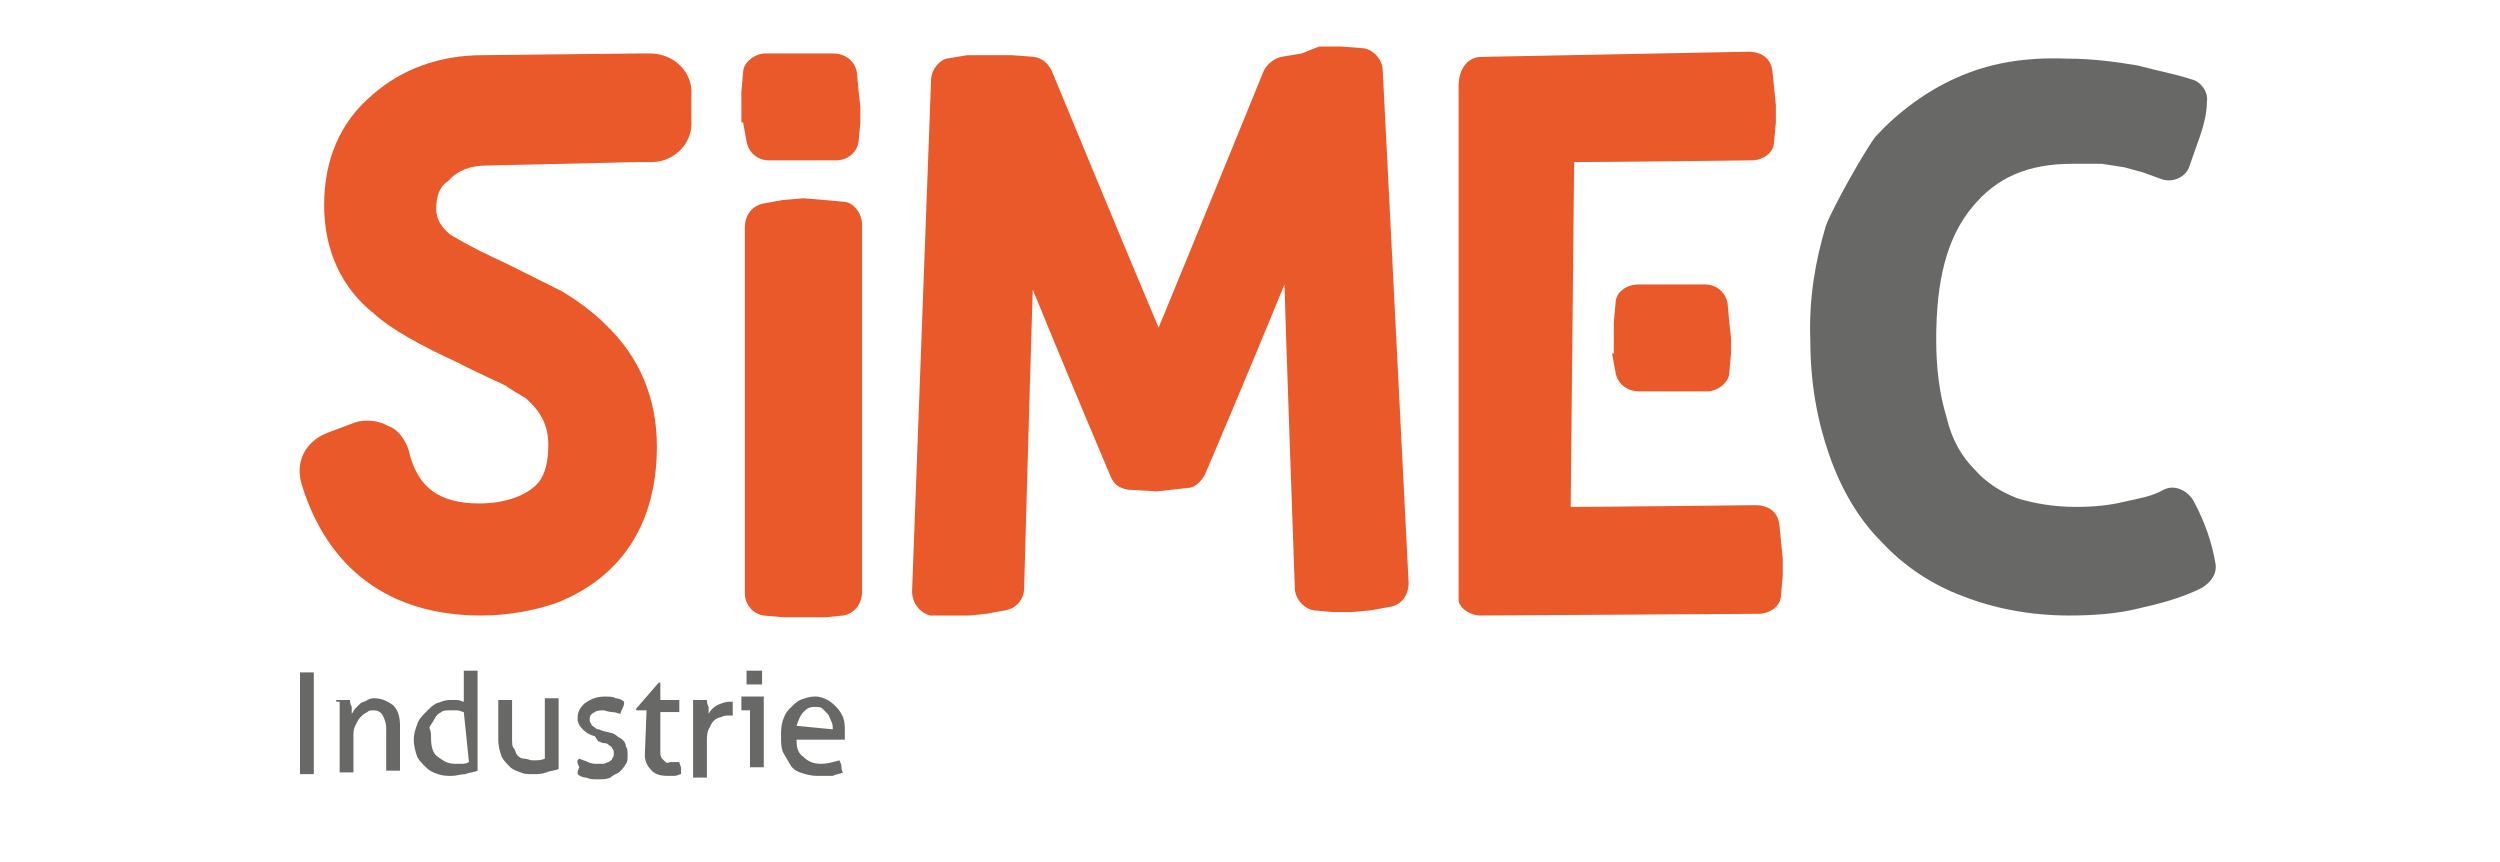 <?xml version="1.0" encoding="utf-8"?>
<!-- Generator: Adobe Illustrator 21.1.0, SVG Export Plug-In . SVG Version: 6.00 Build 0)  -->
<svg version="1.1" id="Calque_1" xmlns="http://www.w3.org/2000/svg" xmlns:xlink="http://www.w3.org/1999/xlink" x="0px" y="0px"
	 width="145px" height="50px" viewBox="0 0 145 50" style="enable-background:new 0 0 145 50;" xml:space="preserve">
<style type="text/css">
	.st0{fill:#EA5929;}
	.st1{fill:#686867;}
</style>
<path class="st0" d="M75.5,3.1l-1.2,0.2c-0.4,0.1-0.8,0.4-1,0.8c0,0-4.4,10.8-6.1,14.9C65.5,15,61,4.1,61,4.1
	c-0.2-0.4-0.5-0.7-1-0.8l-1.3-0.1h-1.3h-1.3l-1.2,0.2C54.5,3.5,54,4,54,4.7l-1.1,29.6c0,0.7,0.5,1.3,1.1,1.4h1.1h1.1l1-0.1l1.1-0.2
	c0.6-0.1,1.1-0.6,1.1-1.3c0,0,0.3-10.9,0.5-17.3c2,4.9,4.5,10.8,4.5,10.8c0.2,0.5,0.5,0.7,1,0.8l1.7,0.1l1.8-0.2
	c0.4,0,0.8-0.4,1-0.8c0,0,2.6-6.1,4.6-11c0,0.7,0.6,17.6,0.6,17.6c0,0.6,0.5,1.2,1.1,1.3l1.1,0.1h1.1l1.1-0.1l1.1-0.2
	c0.7-0.1,1.1-0.7,1.1-1.4L80.2,4.1c0-0.6-0.5-1.2-1.1-1.3l-1.3-0.1h-1.3L75.5,3.1z"/>
<path class="st1" d="M113.5,4.5c-1.8,0.8-3.4,2-4.7,3.4c-0.5,0.6-2.5,4.1-2.9,5.2c-0.6,2-1,4.2-0.9,6.7c0,2.4,0.4,4.6,1.1,6.6
	c0.7,2,1.7,3.7,3,5c1.3,1.4,2.9,2.5,4.8,3.2c1.8,0.7,3.9,1.1,6.1,1.1c1.4,0,2.8-0.1,4-0.4c1.3-0.3,2.5-0.6,3.7-1.2
	c0.5-0.3,0.9-0.8,0.8-1.4c-0.2-1.2-0.6-2.4-1.3-3.7c-0.4-0.6-1.1-0.9-1.7-0.6c-0.7,0.4-1.4,0.5-2.3,0.7c-0.8,0.2-1.7,0.3-2.8,0.3
	c-1.3,0-2.4-0.2-3.4-0.5c-1-0.4-1.8-0.9-2.5-1.7c-0.7-0.7-1.3-1.7-1.6-3c-0.4-1.3-0.6-2.8-0.6-4.5c0-3.4,0.6-5.9,2.1-7.7
	c1.4-1.7,3.2-2.5,5.8-2.5h1.7l1.3,0.2l1.1,0.3l1.1,0.4c0.6,0.2,1.4-0.1,1.6-0.8l0.6-1.7c0.2-0.6,0.4-1.3,0.4-2
	c0.1-0.6-0.4-1.2-0.9-1.3c-0.9-0.3-2-0.5-3.1-0.8c-1.2-0.2-2.6-0.4-4.1-0.4C117.3,3.3,115.3,3.7,113.5,4.5z"/>
<path class="st0" d="M37.7,3.1h-0.5l0,0l-9.2,0.1c-2.5,0-4.7,0.8-6.4,2.3c-1.9,1.6-2.8,3.8-2.8,6.4s1,4.8,2.9,6.3
	c1,0.9,2.6,1.8,5,2.9c-0.1,0,2.7,1.3,2.7,1.3c-0.1,0,1.1,0.7,1.1,0.7c0.9,0.8,1.3,1.6,1.3,2.7c0,1.6-0.5,2.2-0.9,2.5
	c-0.6,0.5-1.7,0.9-3.1,0.9c-2.3,0-3.6-0.9-4.1-3.1c-0.2-0.6-0.6-1.2-1.2-1.4c-0.5-0.3-1.3-0.4-1.9-0.2l-1.6,0.6
	c-1.3,0.5-1.9,1.7-1.5,3c1.5,4.9,5.1,7.6,10.4,7.6c1.6,0,3.1-0.3,4.3-0.7c3.9-1.5,5.9-4.7,5.9-9.1c0-2.8-1-5.2-3-7.1
	c-0.6-0.6-1.5-1.3-2.5-1.9l-3.2-1.6c-2.4-1.1-3.1-1.6-3.3-1.7c-0.7-0.6-0.8-1.1-0.8-1.5c0-0.7,0.2-1.3,0.7-1.6
	c0.5-0.6,1.3-0.9,2.2-0.9L37,9.4l0,0h0.8c1.3,0,2.4-1.1,2.3-2.4V5.5C40.2,4.2,39.1,3.1,37.7,3.1z"/>
<path class="st0" d="M45.4,11.6l-1.1,0.2c-0.6,0.1-1.1,0.6-1.1,1.4v21.2c0,0.6,0.4,1.2,1.1,1.3l1.1,0.1h1.2h1.3l1-0.1
	c0.6-0.1,1.1-0.6,1.1-1.4V13c0-0.6-0.5-1.3-1.1-1.3l-1.1-0.1l-1.2-0.1L45.4,11.6z"/>
<path class="st0" d="M43.1,7.1l0.2,1.1c0.1,0.6,0.6,1.1,1.3,1.1h3.9c0.6,0,1.2-0.4,1.3-1.1l0.1-1.1V6.2l-0.1-0.9l-0.1-1.1
	c-0.1-0.6-0.6-1.1-1.4-1.1h-3.9c-0.6,0-1.3,0.5-1.3,1.1l-0.1,1.1v0.8V7.1z"/>
<g>
	<g>
		<path class="st0" d="M91.3,9.4c2.1,0,10.3-0.1,10.3-0.1c0.6,0,1.3-0.4,1.3-1.1l0.1-1.1v-1l-0.2-2c-0.1-0.7-0.6-1.1-1.4-1.1
			L85.9,3.3c-0.7,0-1.3,0.6-1.3,1.7v29.8c0,0.4,0.6,0.9,1.3,0.9l16.1-0.1c0.6,0,1.3-0.4,1.3-1.1l0.1-1.1v-1l-0.2-2
			c-0.1-0.7-0.6-1.1-1.4-1.1c0,0-8.6,0.1-10.7,0.1L91.3,9.4z"/>
	</g>
	<path class="st0" d="M93.5,20.5l0.2,1.1c0.1,0.6,0.6,1.1,1.4,1.1h3.9c0.6,0,1.3-0.5,1.3-1.1l0.1-1.1v-0.9l-0.1-0.9l-0.1-1.1
		c-0.1-0.6-0.6-1.1-1.3-1.1h-3.9c-0.6,0-1.3,0.4-1.3,1.1l-0.1,1.1v0.8V20.5z"/>
</g>
<g>
	<path class="st1" d="M17.4,39c0.1,0,0.1,0,0.2,0c0.1,0,0.2,0,0.2,0h0.2h0.2v5.9c-0.1,0-0.1,0-0.2,0c-0.1,0-0.2,0-0.2,0
		c-0.1,0-0.2,0-0.2,0c-0.1,0-0.2,0-0.2,0V39z"/>
	<path class="st1" d="M19.5,40.6c0.1,0,0.1,0,0.2,0s0.1,0,0.2,0s0.1,0,0.2,0s0.1,0,0.2,0c0,0.1,0,0.2,0.1,0.4c0,0.2,0,0.3,0,0.4
		c0.1-0.1,0.1-0.2,0.2-0.3c0.1-0.1,0.2-0.2,0.3-0.3c0.1-0.1,0.3-0.1,0.4-0.2c0.2-0.1,0.3-0.1,0.4-0.1c0.5,0,0.8,0.2,1.1,0.4
		c0.3,0.3,0.4,0.7,0.4,1.2v2.6c-0.1,0-0.1,0-0.2,0s-0.2,0-0.2,0s-0.1,0-0.2,0c-0.1,0-0.2,0-0.2,0v-2.4c0-0.4-0.1-0.6-0.2-0.8
		s-0.3-0.3-0.5-0.3c-0.2,0-0.3,0-0.4,0.1c-0.2,0.1-0.3,0.2-0.4,0.3c-0.1,0.1-0.2,0.3-0.3,0.5c-0.1,0.2-0.1,0.4-0.1,0.6v2.1
		c-0.1,0-0.1,0-0.2,0c-0.1,0-0.2,0-0.2,0s-0.1,0-0.2,0s-0.2,0-0.2,0v-4.1H19.5z"/>
	<path class="st1" d="M26.9,38.9c0.1,0,0.1,0,0.2,0s0.2,0,0.2,0c0.1,0,0.1,0,0.2,0s0.2,0,0.2,0v5.8c-0.2,0.1-0.5,0.1-0.7,0.2
		c-0.3,0-0.5,0.1-0.8,0.1s-0.5,0-0.8-0.1c-0.3-0.1-0.5-0.2-0.7-0.4c-0.2-0.2-0.4-0.4-0.5-0.6c-0.1-0.3-0.2-0.6-0.2-1
		s0.1-0.6,0.2-0.9c0.1-0.3,0.3-0.5,0.5-0.7s0.4-0.4,0.6-0.5c0.3-0.1,0.5-0.2,0.8-0.2c0.2,0,0.3,0,0.4,0c0.2,0,0.3,0.1,0.4,0.1
		L26.9,38.9L26.9,38.9z M26.9,41.3c-0.1,0-0.2-0.1-0.4-0.1c-0.1,0-0.3,0-0.4,0c-0.2,0-0.4,0-0.5,0.1c-0.2,0.1-0.3,0.2-0.4,0.4
		s-0.2,0.3-0.3,0.5C25,42.4,25,42.6,25,42.8c0,0.5,0.1,0.9,0.4,1.1s0.5,0.4,1,0.4c0.2,0,0.3,0,0.4,0s0.2,0,0.4-0.1L26.9,41.3
		L26.9,41.3z"/>
	<path class="st1" d="M28.9,40.6c0.1,0,0.1,0,0.2,0s0.2,0,0.2,0c0.1,0,0.1,0,0.2,0c0.1,0,0.2,0,0.2,0v2.2c0,0.3,0,0.5,0.1,0.6
		s0.1,0.3,0.2,0.4s0.2,0.2,0.4,0.2c0.2,0,0.3,0.1,0.5,0.1c0.3,0,0.5,0,0.7-0.1v-3.5c0.1,0,0.1,0,0.2,0s0.2,0,0.2,0s0.1,0,0.2,0
		s0.2,0,0.2,0v4.1c-0.2,0.1-0.5,0.1-0.7,0.2c-0.3,0.1-0.5,0.1-0.8,0.1c-0.3,0-0.5,0-0.7-0.1c-0.3-0.1-0.5-0.2-0.6-0.3
		c-0.2-0.2-0.4-0.4-0.5-0.6c-0.1-0.3-0.2-0.6-0.2-1v-2.3H28.9z"/>
	<path class="st1" d="M33.6,44c0.2,0.1,0.3,0.1,0.5,0.2c0.2,0.1,0.4,0.1,0.5,0.1c0.1,0,0.3,0,0.4,0s0.2-0.1,0.3-0.1
		c0.1-0.1,0.2-0.1,0.2-0.2c0.1-0.1,0.1-0.2,0.1-0.3s0-0.2-0.1-0.3c0-0.1-0.1-0.1-0.2-0.2c-0.1-0.1-0.2-0.1-0.3-0.1
		c-0.1,0-0.2-0.1-0.3-0.1l-0.2-0.3c-0.4-0.1-0.6-0.3-0.7-0.4c-0.2-0.2-0.3-0.4-0.3-0.6c0-0.4,0.1-0.6,0.4-0.9
		c0.3-0.2,0.6-0.4,1.2-0.4c0.2,0,0.5,0,0.6,0.1c0.2,0,0.4,0.1,0.5,0.2c0,0.1,0,0.2-0.1,0.4S36,41.3,36,41.4c-0.1,0-0.3-0.1-0.5-0.1
		s-0.4-0.1-0.5-0.1s-0.4,0-0.5,0.1c-0.2,0.1-0.3,0.2-0.3,0.4c0,0.1,0,0.2,0.1,0.3c0,0.1,0.1,0.1,0.2,0.2c0.1,0.1,0.2,0.1,0.2,0.1
		c0.1,0,0.2,0.1,0.3,0.1l0.4,0.1c0.1,0,0.3,0.1,0.4,0.2c0.1,0.1,0.2,0.1,0.3,0.2c0.1,0.1,0.2,0.2,0.2,0.4c0.1,0.1,0.1,0.3,0.1,0.5
		s0,0.4-0.1,0.5c-0.1,0.2-0.2,0.3-0.4,0.5c-0.2,0.1-0.4,0.2-0.5,0.3c-0.2,0.1-0.5,0.1-0.7,0.1c-0.3,0-0.5,0-0.7-0.1
		c-0.2,0-0.4-0.1-0.5-0.2c0-0.1,0-0.2,0.1-0.4C33.4,44.1,33.5,44.1,33.6,44z"/>
	<path class="st1" d="M37.5,41.2h-0.6v-0.1l1.3-1.5h0.1v1h1.1c0,0.1,0,0.2,0,0.3s0,0.1,0,0.2c0,0.1,0,0.1,0,0.2h-1.1v1.9
		c0,0.3,0,0.5,0,0.5c0,0.2,0.1,0.3,0.1,0.3c0.1,0.1,0.1,0.1,0.2,0.2c0.1,0.1,0.2,0,0.3,0c0.1,0,0.2,0,0.3,0c0.1,0,0.2,0,0.2,0
		c0,0.1,0.1,0.2,0.1,0.4c0,0.2,0,0.2,0,0.3c-0.1,0-0.2,0.1-0.4,0.1c-0.1,0-0.3,0-0.4,0c-0.4,0-0.7-0.1-0.9-0.3
		c-0.2-0.2-0.4-0.5-0.4-0.9L37.5,41.2L37.5,41.2z"/>
	<path class="st1" d="M40.2,40.6c0.1,0,0.1,0,0.2,0s0.1,0,0.2,0s0.1,0,0.2,0s0.1,0,0.2,0c0,0.1,0,0.2,0.1,0.4c0,0.1,0,0.3,0,0.4
		c0.1-0.2,0.3-0.4,0.5-0.5s0.5-0.2,0.7-0.2h0.1c0.1,0,0.1,0,0.1,0c0,0.1,0,0.1,0,0.2c0,0.1,0,0.1,0,0.2s0,0.1,0,0.2
		c0,0.1,0,0.2,0,0.2h-0.1h-0.1c-0.2,0-0.3,0-0.5,0.1c-0.1,0-0.3,0.1-0.4,0.2c-0.1,0.1-0.2,0.3-0.3,0.5c-0.1,0.2-0.1,0.5-0.1,0.7v2.1
		c-0.1,0-0.1,0-0.2,0s-0.2,0-0.2,0s-0.1,0-0.2,0s-0.2,0-0.2,0L40.2,40.6L40.2,40.6z"/>
	<path class="st1" d="M43.5,41.2H43c0,0,0-0.1,0-0.2c0-0.1,0-0.1,0-0.2c0-0.1,0-0.1,0-0.2s0-0.1,0-0.2h1.3v4.1c-0.1,0-0.1,0-0.2,0
		c-0.1,0-0.2,0-0.2,0c-0.1,0-0.1,0-0.2,0s-0.2,0-0.2,0L43.5,41.2L43.5,41.2z M43.3,39.7c0-0.1,0-0.2,0-0.2v-0.2c0-0.1,0-0.1,0-0.2
		c0-0.1,0-0.2,0-0.2c0.1,0,0.2,0,0.3,0c0.1,0,0.2,0,0.2,0c0.1,0,0.1,0,0.2,0c0.1,0,0.2,0,0.2,0c0,0.1,0,0.1,0,0.2c0,0.1,0,0.2,0,0.2
		c0,0.1,0,0.1,0,0.2c0,0.1,0,0.2,0,0.2c-0.1,0-0.2,0-0.2,0c-0.1,0-0.2,0-0.2,0c-0.1,0-0.2,0-0.2,0C43.5,39.7,43.4,39.7,43.3,39.7z"
		/>
	<path class="st1" d="M46.2,42.9c0,0.5,0.1,0.8,0.4,1c0.2,0.2,0.5,0.4,1,0.4c0.4,0,0.7-0.1,1.1-0.2c0,0.1,0.1,0.2,0.1,0.3
		s0,0.3,0.1,0.4c-0.2,0.1-0.4,0.1-0.6,0.2C47.9,45,47.7,45,47.4,45c-0.4,0-0.7-0.1-1-0.2c-0.3-0.1-0.5-0.3-0.6-0.5s-0.3-0.5-0.4-0.7
		c-0.1-0.3-0.1-0.5-0.1-0.9c0-0.3,0-0.6,0.1-0.9c0.1-0.3,0.2-0.5,0.4-0.7s0.4-0.4,0.6-0.5c0.3-0.1,0.5-0.2,0.9-0.2
		c0.3,0,0.5,0.1,0.7,0.2c0.2,0.1,0.4,0.3,0.5,0.4c0.2,0.2,0.3,0.4,0.4,0.6c0.1,0.3,0.1,0.5,0.1,0.8c0,0.1,0,0.2,0,0.3
		c0,0.1,0,0.2,0,0.2S46.2,42.9,46.2,42.9z M48.3,42.3c0-0.2,0-0.3-0.1-0.5c-0.1-0.2-0.1-0.3-0.2-0.4c-0.1-0.1-0.2-0.2-0.3-0.3
		c-0.1-0.1-0.3-0.1-0.4-0.1c-0.4,0-0.5,0.1-0.7,0.3s-0.3,0.5-0.4,0.8L48.3,42.3L48.3,42.3z"/>
</g>
</svg>
